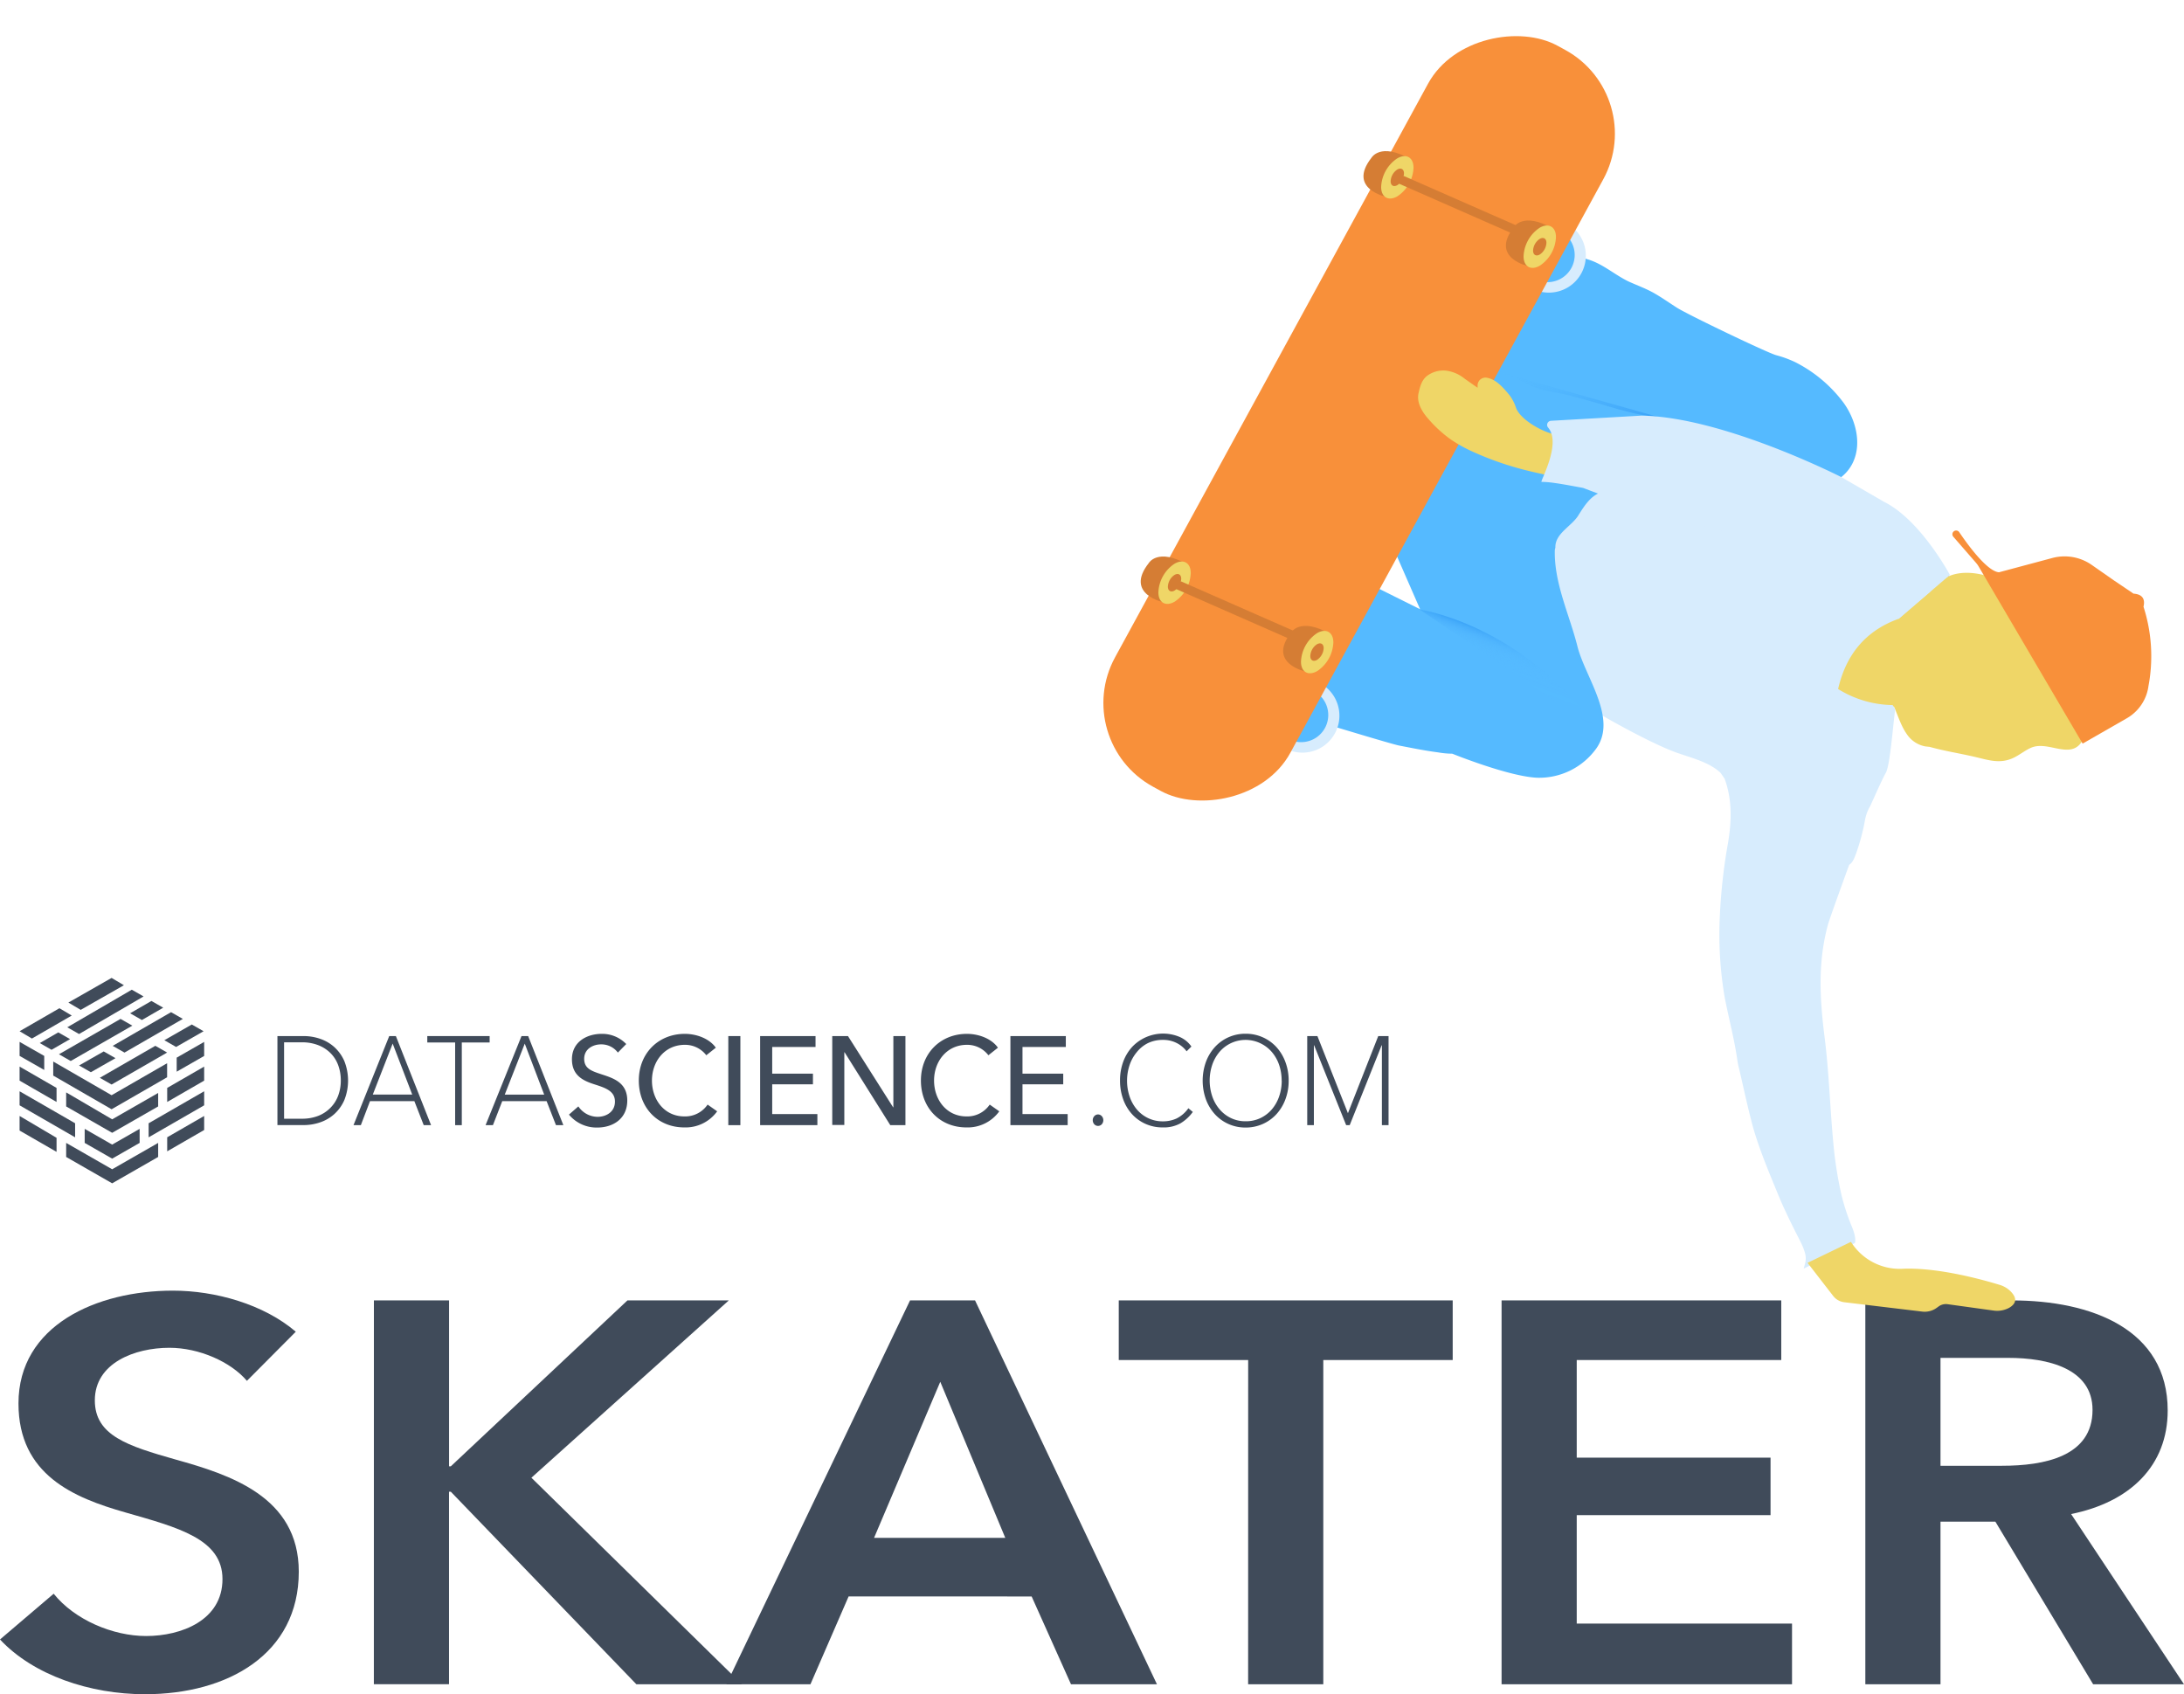 <svg id="Layer_1" data-name="Layer 1" xmlns="http://www.w3.org/2000/svg" xmlns:xlink="http://www.w3.org/1999/xlink" viewBox="74.23 41.805 531.77 412.495"><defs><style>.cls-1{fill:#404b5a;}.cls-2{fill:#efd667;}.cls-3{fill:#f8903a;}.cls-4{fill:#d7ecfd;}.cls-5,.cls-6{fill:#55baff;}.cls-6,.cls-8{stroke:#000;stroke-miterlimit:10;stroke-width:0.25px;}.cls-7{fill:url(#linear-gradient);}.cls-8{fill:none;}.cls-9{fill:#d57d34;}.cls-10{fill:url(#linear-gradient-2);}</style><linearGradient id="linear-gradient" x1="450.79" y1="124.51" x2="466.16" y2="151.13" gradientUnits="userSpaceOnUse"><stop offset="0" stop-color="#55baff" stop-opacity="0"/><stop offset="0.3" stop-color="#4db3fd" stop-opacity="0.3"/><stop offset="1" stop-color="#3ba3f8"/></linearGradient><linearGradient id="linear-gradient-2" x1="-503.66" y1="339.98" x2="-500.98" y2="327.09" gradientTransform="translate(988.52 -49.7) rotate(8.64)" gradientUnits="userSpaceOnUse"><stop offset="0" stop-color="#55baff" stop-opacity="0"/><stop offset="0.37" stop-color="#55baff" stop-opacity="0.01"/><stop offset="0.51" stop-color="#54b9ff" stop-opacity="0.03"/><stop offset="0.61" stop-color="#53b8fe" stop-opacity="0.08"/><stop offset="0.68" stop-color="#51b7fe" stop-opacity="0.15"/><stop offset="0.75" stop-color="#4fb4fd" stop-opacity="0.24"/><stop offset="0.81" stop-color="#4cb2fd" stop-opacity="0.35"/><stop offset="0.86" stop-color="#49affc" stop-opacity="0.48"/><stop offset="0.91" stop-color="#45abfb" stop-opacity="0.63"/><stop offset="0.96" stop-color="#40a8f9" stop-opacity="0.8"/><stop offset="1" stop-color="#3ba3f8" stop-opacity="0.98"/><stop offset="1" stop-color="#3ba3f8"/></linearGradient></defs><path class="cls-1" d="M134.35,378c-3.92-4.62-11.62-8.05-18.88-8.05-8.42,0-18.15,3.7-18.15,12.8,0,8.58,8,11.09,19.6,14.39,13.21,3.7,30.06,9,30.06,27.33,0,20.06-17.28,29.83-37.46,29.83-13.36,0-27.15-4.62-35.29-13.33L87.3,429.83c5.08,6.34,14.38,10.3,22.51,10.3,8.57,0,18.59-3.83,18.59-13.86,0-9.77-10.75-12.54-23.67-16.24-12.49-3.56-26-9.11-26-26.53,0-19,19-27.46,37.61-27.46,10.31,0,22.07,3.3,29.91,10Z"/><path class="cls-1" d="M165.27,358.42h18.3v40.39H184l43-40.39h24.68l-48.06,43.17,51.26,50.29h-25.7L184,405h-.44v46.86h-18.3Z"/><path class="cls-1" d="M295.81,358.42h15.83l44.29,93.46H335l-9.58-21.38H280.85l-9.29,21.38H251.09ZM319,416.23l-15.83-38-16.12,38Z"/><path class="cls-1" d="M378.14,372.94H346.63V358.42h81.31v14.52H396.43v78.94h-18.3Z"/><path class="cls-1" d="M439.84,358.42h68.1v14.52h-49.8V396.7h47.19v14H458.14v26.4h52.42v14.78H439.84Z"/><path class="cls-1" d="M528.41,358.42h35.72c19.31,0,37.9,7,37.9,26.8,0,13.46-9.15,22.31-23.52,25.21L606,451.88H583.88l-23.81-39.6H546.71v39.6H528.41Zm33.25,40.26c10.31,0,22.07-2.24,22.07-13.6,0-10.16-11-12.67-20.47-12.67H546.71v26.27Z"/><path class="cls-2" d="M535.37,213.83c1,2.23,1.72,4.7,3.13,6.7a6.94,6.94,0,0,0,4.49,3l1.08.12c3.58,1,7.16,1.55,10.77,2.38,3.4.78,6.24,1.86,9.57.32,1.52-.7,2.8-1.8,4.33-2.48,1.74-.77,3.73-.37,5.51,0,2.66.56,5.29,1.1,6.9-1.55l0-18.9-4.46-9-5.35-6.3-5.25-3.1-5.82-2.2s-6.52-3-11.71-.65h0l-29.53,18.49-2.83,13.17,9.18,1.31,6.56-.68Z"/><path class="cls-3" d="M560.94,181.14l13-3.48a11.56,11.56,0,0,1,9.6,1.69l5.37,3.75,4.8,3.24c2.27.16,2.85,1.42,2.43,3.18a39.29,39.29,0,0,1,1.21,19.31,10.67,10.67,0,0,1-5.27,7.85l-10.76,6.17L556,179.73a6.22,6.22,0,0,0-.67-.93l-5.5-6.32a.91.91,0,0,1,.57-1.5h0a.9.9,0,0,1,.87.39C552.6,173.33,557.81,180.87,560.94,181.14Z"/><path class="cls-4" d="M536.49,192.47c-8.23,3-12.83,8.91-14.71,17.09a25.78,25.78,0,0,0,13.29,3.91l.6,1.07,0,.09c-.48,3.28-1.23,13.51-2.26,15.31-1.12,2-3.61,7.77-3.88,8.23a10.33,10.33,0,0,0-1.19,3.23,50.48,50.48,0,0,1-2.2,8.25c-.34.88-.77,2.19-1.66,2.7,0,0-4.77,13.09-5.16,14.54-2.54,9.32-2,18.19-.8,27.68,1.08,8.66,1.31,17.37,2.14,26a95.06,95.06,0,0,0,1.88,11.92,52.59,52.59,0,0,0,2.47,7.68c1.39,3.22.85,4.28.85,4.28l-12.45,6.22.31-1.17a4.88,4.88,0,0,0,0-2.62v0a15.84,15.84,0,0,0-1.09-2.74c-2.08-4.08-4-7.89-5.7-12.09-2-4.86-4-9.64-5.53-14.66-1.32-4.35-3.21-13.36-3.82-15.75a17.35,17.35,0,0,1-.35-1.84c-.74-5.14-2.1-10.14-3.08-15.25a90.69,90.69,0,0,1-1.18-19.41A136.12,136.12,0,0,1,495,246.9c.87-5.28,1-10.42-.85-15.5l-1-1.44c-2.73-2.58-7-3.61-10.67-4.9-6.29-2.23-18-8.93-18-9l-13-16.6c-3.84-18.77-1.16-28.59,2.16-33.66l15.24-16.28,75.34,36.34Z"/><path class="cls-5" d="M415.46,142.93l-8.08,18.31L420,190.13,399.2,179.77l-17.11,33.76s30.34,9.33,32.83,9.8c3.13.6,6.25,1.24,9.42,1.65a21.07,21.07,0,0,0,3.5.33s13.67,5.54,20.64,5.85A17.12,17.12,0,0,0,462.93,224c5.17-7.35-2.74-17.35-4.61-24.79-1.94-7.74-5.71-15.36-5.52-23.48h0l.14-.64c-.09-3.38,3.9-5.14,5.53-7.71,1.74-2.77,3.49-5.63,7-6.05"/><path class="cls-4" d="M387.87,224.35a9,9,0,0,0,8.69-15.64Z"/><path class="cls-5" d="M389,222.18a6.61,6.61,0,0,0,6.32-11.32"/><polyline class="cls-6" points="465.48 161.34 498.75 139.34 428.85 112.61 415.46 142.93"/><path class="cls-5" d="M442.05,133c2.41,1.36,4.71,2.92,7.42,3.64,2,.53,4.1.79,6.13,1.27s4.16,1.11,6.23,1.68c3.23.88,6.4,1.93,9.66,2.69a36.13,36.13,0,0,0,5.52.94l2.09.41a.1.1,0,0,0,.05.05h0a21.37,21.37,0,0,1,5.19,3.63,22,22,0,0,0,5.29,3.35c1,.44,2.08.82,3.09,1.3a25.26,25.26,0,0,1,3.12,2c1.93,1.3,4,2.34,6,3.53,3.22,1.92,6.34,4.05,10.19,4.35a13.81,13.81,0,0,0,9.33-3l.17-.15c6.51-4.11,6-12.62,1.62-18.77a33.55,33.55,0,0,0-11.93-10,26.89,26.89,0,0,0-4.53-1.64c-2.21-.61-21.48-9.85-24.16-11.56-1.77-1.13-3.5-2.35-5.32-3.41-2.12-1.24-4.33-2-6.51-3-3.37-1.64-6.19-4.25-9.82-5.34l-7-2.34-16,29.34Z"/><path class="cls-4" d="M447.87,112.35a9,9,0,0,0,8.69-15.64Z"/><path class="cls-5" d="M449,110.18a6.61,6.61,0,0,0,6.32-11.32"/><path class="cls-7" d="M437.84,132l4.21,1c2.41,1.36,4.71,2.92,7.42,3.64,2,.53,4.1.79,6.13,1.27s4.16,1.11,6.23,1.68c3.23.88,6.4,1.93,9.66,2.69a36.13,36.13,0,0,0,5.52.94l2.09.41"/><path class="cls-2" d="M514.34,349.27l10.57-5.11a14,14,0,0,0,12.46,6.56c8.84-.41,20,2.77,23.77,3.92a6.28,6.28,0,0,1,2.65,1.58c1.55,1.58,1.49,2.91-.36,4a6.17,6.17,0,0,1-3.87.66l-11.12-1.54a3,3,0,0,0-2.17.54l-.47.34a5,5,0,0,1-3.53.92l-19-2.28a4,4,0,0,1-2.68-1.52Z"/><path d="M559.52,184.62h.21a0,0,0,0,0,0,0h-.21a0,0,0,0,0,0,0Z"/><path d="M548.62,182.08a3.22,3.22,0,0,0-2.38.6,2.65,2.65,0,0,0-1.38,2.34,0,0,0,0,0,.07,0,3.55,3.55,0,0,1,3.67-2.83.06.06,0,0,0,0-.11Z"/><path d="M549.84,360a0,0,0,0,0,0-.06,0,0,0,0,0,0,.06Z"/><path d="M446.63,106.56a0,0,0,0,0,0-.05,0,0,0,0,0,0,.05Z"/><path d="M516.26,150.63a0,0,0,0,0,0,0,0,0,0,0,0,0,0Z"/><path d="M549.84,171.65a0,0,0,0,0,0,0,0,0,0,0,0,0,0Z"/><path class="cls-8" d="M462.68,161c2.07.26,4.17.41,6.25.57,3.61.27,7.33.43,10.85-.54"/><rect class="cls-3" x="302.4" y="119.38" width="205.54" height="48.6" rx="23.23" ry="23.23" transform="translate(84.96 430.5) rotate(-61.38)"/><path class="cls-9" d="M411.88,89.77s-9.68-1.92-3.73-9.54c0,0,2.16-3.87,9.49.33Z"/><path class="cls-2" d="M414.52,89.57c-2.18,1.3-4,.29-4-2.24a8.78,8.78,0,0,1,3.88-6.94c2.18-1.3,4-.29,4,2.24A8.78,8.78,0,0,1,414.52,89.57Z"/><path class="cls-9" d="M414.48,86.87c-.9.53-1.64.12-1.65-.92a3.62,3.62,0,0,1,1.6-2.86c.9-.53,1.64-.12,1.65.92A3.62,3.62,0,0,1,414.48,86.87Z"/><polygon class="cls-9" points="443 98.9 412.98 85.7 416.07 84.67 446.09 97.86 443 98.9"/><path class="cls-9" d="M446.56,106.66s-9.68-1.92-3.73-9.54c0,0,2.16-3.87,9.49.33Z"/><path class="cls-2" d="M449.2,106.46c-2.18,1.3-4,.29-4-2.24a8.78,8.78,0,0,1,3.88-6.94c2.18-1.3,4-.29,4,2.24A8.78,8.78,0,0,1,449.2,106.46Z"/><path class="cls-9" d="M449.16,103.76c-.9.53-1.64.12-1.65-.92a3.62,3.62,0,0,1,1.6-2.86c.9-.53,1.64-.12,1.65.92A3.62,3.62,0,0,1,449.16,103.76Z"/><path class="cls-9" d="M357.64,188.47s-9.68-1.92-3.73-9.54c0,0,2.16-3.87,9.49.33Z"/><path class="cls-2" d="M360.28,188.27c-2.18,1.3-4,.29-4-2.24a8.78,8.78,0,0,1,3.88-6.94c2.18-1.3,4-.29,4,2.24A8.78,8.78,0,0,1,360.28,188.27Z"/><path class="cls-9" d="M360.24,185.57c-.9.53-1.64.12-1.65-.92a3.62,3.62,0,0,1,1.6-2.86c.9-.53,1.64-.12,1.65.92A3.62,3.62,0,0,1,360.24,185.57Z"/><polygon class="cls-9" points="388.76 197.6 358.74 184.41 361.83 183.37 391.85 196.56 388.76 197.6"/><path class="cls-9" d="M392.32,205.36s-9.68-1.92-3.73-9.54c0,0,2.16-3.87,9.49.33Z"/><path class="cls-2" d="M395,205.16c-2.18,1.3-4,.29-4-2.24a8.78,8.78,0,0,1,3.88-6.94c2.18-1.3,4-.29,4,2.24A8.78,8.78,0,0,1,395,205.16Z"/><path class="cls-9" d="M394.92,202.46c-.9.53-1.64.12-1.65-.92a3.62,3.62,0,0,1,1.6-2.86c.9-.53,1.64-.12,1.65.92A3.62,3.62,0,0,1,394.92,202.46Z"/><path class="cls-2" d="M455.32,146.93l-.46,11.3c-2.57-.4-5.11-1-7.63-1.58a76.77,76.77,0,0,1-15-5.14,36.46,36.46,0,0,1-4.69-2.66,30.81,30.81,0,0,1-5.44-4.95c-1.53-1.7-3-4-2.48-6.36.35-1.54.72-3.1,2-4.16a6.63,6.63,0,0,1,4.68-1.34,9,9,0,0,1,4.59,2l3.11,2.17v-.43a1.92,1.92,0,0,1,2.3-2c2.08.39,3.62,2,5.43,4.19a10.28,10.28,0,0,1,1.61,3.08C444.81,145.19,455,149.54,455.32,146.93Z"/><path class="cls-4" d="M536.49,192.47l.05,0L549,181.78s-7.11-13.34-16-17.78l-10.37-6s-28.78-14.71-48.78-15l-22,1.26a1,1,0,0,0-.66,1.67c3.3,3.9-2.06,13.2-1.62,13.2a23.79,23.79,0,0,1,3.26.28c2.3.32,4.58.78,6.87,1.19,16.83,6.49,33.23,11.12,49,12.94"/><path class="cls-10" d="M419.9,190.22s24.64,3.42,43.48,29.38"/><path class="cls-1" d="M101.4,279.9l-10.52,6,3,1.78,10.52-6Z"/><path class="cls-1" d="M106.45,291.52l-2.87-1.64-15,8.61,2.87,1.64Z"/><path class="cls-1" d="M91.29,294.8l-2.87-1.64-4.51,2.6,2.87,1.64Z"/><path class="cls-1" d="M101.4,305.86l13.52-7.79-2.87-1.64-13.52,7.79Z"/><path class="cls-1" d="M123.94,313.51l-9,5.19v3.42l9-5.19Z"/><path class="cls-1" d="M79,313.51v3.55l9,5.19v-3.42Z"/><path class="cls-1" d="M112.74,307.91l-11.2,6.42-11.2-6.56v3.42l11.2,6.42,11.2-6.42Z"/><path class="cls-1" d="M79,301.49v3.42l9,5.19v-3.42Z"/><path class="cls-1" d="M115.88,288.24l-14.21,8.2,2.87,1.64,14.21-8.2Z"/><path class="cls-1" d="M106.32,282.77l-15.71,9.15,2.87,1.64,15.71-9.15Z"/><path class="cls-1" d="M114.24,295.07l2.87,1.64,6.69-3.83-2.87-1.64Z"/><path class="cls-1" d="M108.23,316.65l-6.69,3.83-6.69-3.83v3.42l6.69,3.83,6.69-3.83Z"/><path class="cls-1" d="M123.94,307.5l-13.52,7.79v3.42l13.52-7.79Z"/><path class="cls-1" d="M123.94,301.49l-9,5.19v3.42l9-5.19Z"/><path class="cls-1" d="M114.92,300.67l-13.52,7.79-14.21-8.2v3.42l14.21,8.2,13.52-7.79Z"/><path class="cls-1" d="M91.7,289.06l-3-1.78-9.7,5.6,3,1.78Z"/><path class="cls-1" d="M111.1,285.51l-5.19,3,2.87,1.64,5.19-3Z"/><path class="cls-1" d="M102.35,299.44l-2.87-1.64-6,3.42,2.87,1.64Z"/><path class="cls-1" d="M112.74,320.07l-11.2,6.42-11.2-6.42v3.42l11.2,6.42,11.2-6.42Z"/><path class="cls-1" d="M79,307.5v3.42l13.52,7.79v-3.42Z"/><path class="cls-1" d="M123.94,295.48l-6.69,3.83v3.42l6.69-3.83Z"/><path class="cls-1" d="M85,298.89c-2-1.09-4-2.32-6-3.42v3.42l6,3.42Z"/><path class="cls-1" d="M141.78,294.06h6.38a12.23,12.23,0,0,1,4,.66,9.92,9.92,0,0,1,3.45,2,10,10,0,0,1,2.44,3.38,12.87,12.87,0,0,1,0,9.59,10,10,0,0,1-2.44,3.38,9.91,9.91,0,0,1-3.45,2,12.22,12.22,0,0,1-4,.66h-6.38Zm1.62,20.12h4.33a10.77,10.77,0,0,0,4-.7,8.52,8.52,0,0,0,3-2,8.31,8.31,0,0,0,1.85-2.94,10.47,10.47,0,0,0,.63-3.68,10.6,10.6,0,0,0-.63-3.69,8.14,8.14,0,0,0-1.85-2.94,8.64,8.64,0,0,0-3-1.95,10.78,10.78,0,0,0-4-.7H143.4Z"/><path class="cls-1" d="M162.09,315.75H160.3L169,294.06h1.62l8.57,21.69h-1.79l-2.28-5.85h-10.8ZM165,308.3h9.6l-4.76-12.41Z"/><path class="cls-1" d="M186.67,315.75h-1.62V295.62h-6.78v-1.56h15.18v1.56h-6.78Z"/><path class="cls-1" d="M194.25,315.75h-1.79l8.75-21.69h1.62l8.57,21.69H209.6l-2.28-5.85h-10.8Zm2.88-7.44h9.6L202,295.9Z"/><path class="cls-1" d="M224.67,298.08a5,5,0,0,0-4.1-2c-1.9,0-4.1,1.07-4.1,3.52s1.93,3,4.31,3.8c2.82.92,6.18,2,6.18,6.34,0,4.5-3.54,6.59-7.28,6.59a8.73,8.73,0,0,1-6.92-3.15l2.29-2a5.69,5.69,0,0,0,4.69,2.54c2,0,4.22-1.13,4.22-3.71s-2.32-3.34-5-4.2-5.47-2.11-5.47-6.1c0-4.32,3.74-6.19,7.22-6.19a8.12,8.12,0,0,1,6,2.48Z"/><path class="cls-1" d="M248.85,312.38a9.48,9.48,0,0,1-8,3.92c-6.45,0-11.08-4.75-11.08-11.42s4.81-11.36,11.2-11.36c2.88,0,6,1.16,7.55,3.37l-2.32,1.84a6.49,6.49,0,0,0-5.23-2.54c-4.87,0-8,4-8,8.7s3.06,8.73,7.9,8.73a6.59,6.59,0,0,0,5.65-2.88Z"/><path class="cls-1" d="M254.5,315.75h-2.94V294.06h2.94Z"/><path class="cls-1" d="M262.25,313.05h11v2.7H259.31V294.06H272.8v2.66H262.25v6.49h9.92v2.6h-9.92Z"/><path class="cls-1" d="M291.69,311.4h.06V294.06h2.94v21.69H291L279.87,298h-.06v17.7h-2.94V294.06h3.83Z"/><path class="cls-1" d="M317.54,312.38a9.48,9.48,0,0,1-8,3.92c-6.45,0-11.08-4.75-11.08-11.42s4.81-11.36,11.2-11.36c2.88,0,6,1.16,7.55,3.37l-2.32,1.84a6.49,6.49,0,0,0-5.23-2.54c-4.87,0-8,4-8,8.7s3.06,8.73,7.9,8.73a6.59,6.59,0,0,0,5.65-2.88Z"/><path class="cls-1" d="M323.19,313.05h11v2.7H320.25V294.06h13.49v2.66H323.19v6.49h9.92v2.6h-9.92Z"/><path class="cls-1" d="M342.87,314.52a1.47,1.47,0,0,1-.36,1,1.24,1.24,0,0,1-1.85,0,1.47,1.47,0,0,1-.36-1,1.45,1.45,0,0,1,.36-.95,1.21,1.21,0,0,1,1.85,0A1.45,1.45,0,0,1,342.87,314.52Z"/><path class="cls-1" d="M364.66,312.53a10.05,10.05,0,0,1-3,2.77,8.41,8.41,0,0,1-4.32,1,10.1,10.1,0,0,1-4.19-.86,9.87,9.87,0,0,1-3.29-2.37,10.83,10.83,0,0,1-2.15-3.61,13.2,13.2,0,0,1-.77-4.58,13,13,0,0,1,.78-4.58,10.89,10.89,0,0,1,2.18-3.61,10.37,10.37,0,0,1,11.51-2.44,6.74,6.74,0,0,1,2.91,2.36l-1.17,1.16a6.82,6.82,0,0,0-2.38-2,7.18,7.18,0,0,0-3.38-.78,8.3,8.3,0,0,0-3.65.78A8.12,8.12,0,0,0,351,298a9.77,9.77,0,0,0-1.74,3.14,12.08,12.08,0,0,0,0,7.6,9.77,9.77,0,0,0,1.74,3.14,8.28,8.28,0,0,0,2.75,2.14,8.16,8.16,0,0,0,3.65.8,7.89,7.89,0,0,0,3.29-.69,7.76,7.76,0,0,0,2.89-2.5Z"/><path class="cls-1" d="M388,304.9a12.79,12.79,0,0,1-.8,4.58A11.09,11.09,0,0,1,385,313.1a10,10,0,0,1-3.32,2.37,10.13,10.13,0,0,1-4.17.86,10,10,0,0,1-7.46-3.23,11.08,11.08,0,0,1-2.19-3.61,13.54,13.54,0,0,1,0-9.16,11.08,11.08,0,0,1,2.19-3.61,10,10,0,0,1,7.46-3.23,10.13,10.13,0,0,1,4.17.86,10,10,0,0,1,3.32,2.37,11.1,11.1,0,0,1,2.19,3.61A12.79,12.79,0,0,1,388,304.9Zm-1.71,0a11.71,11.71,0,0,0-.61-3.81,9.5,9.5,0,0,0-1.77-3.14,8.42,8.42,0,0,0-2.78-2.13,8.35,8.35,0,0,0-10,2.13,9.63,9.63,0,0,0-1.75,3.14,12.08,12.08,0,0,0,0,7.6,9.63,9.63,0,0,0,1.75,3.14A8.47,8.47,0,0,0,373.9,314a8.07,8.07,0,0,0,3.63.8,8.16,8.16,0,0,0,3.65-.8,8.43,8.43,0,0,0,2.76-2.14,9.64,9.64,0,0,0,1.75-3.14A11.62,11.62,0,0,0,386.31,304.9Z"/><path class="cls-1" d="M392.52,294.06H395l7.43,18.78,7.38-18.78h2.51v21.69h-1.62V296.3h-.06l-7.78,19.45H402L394.2,296.3h-.06v19.45h-1.62Z"/></svg>